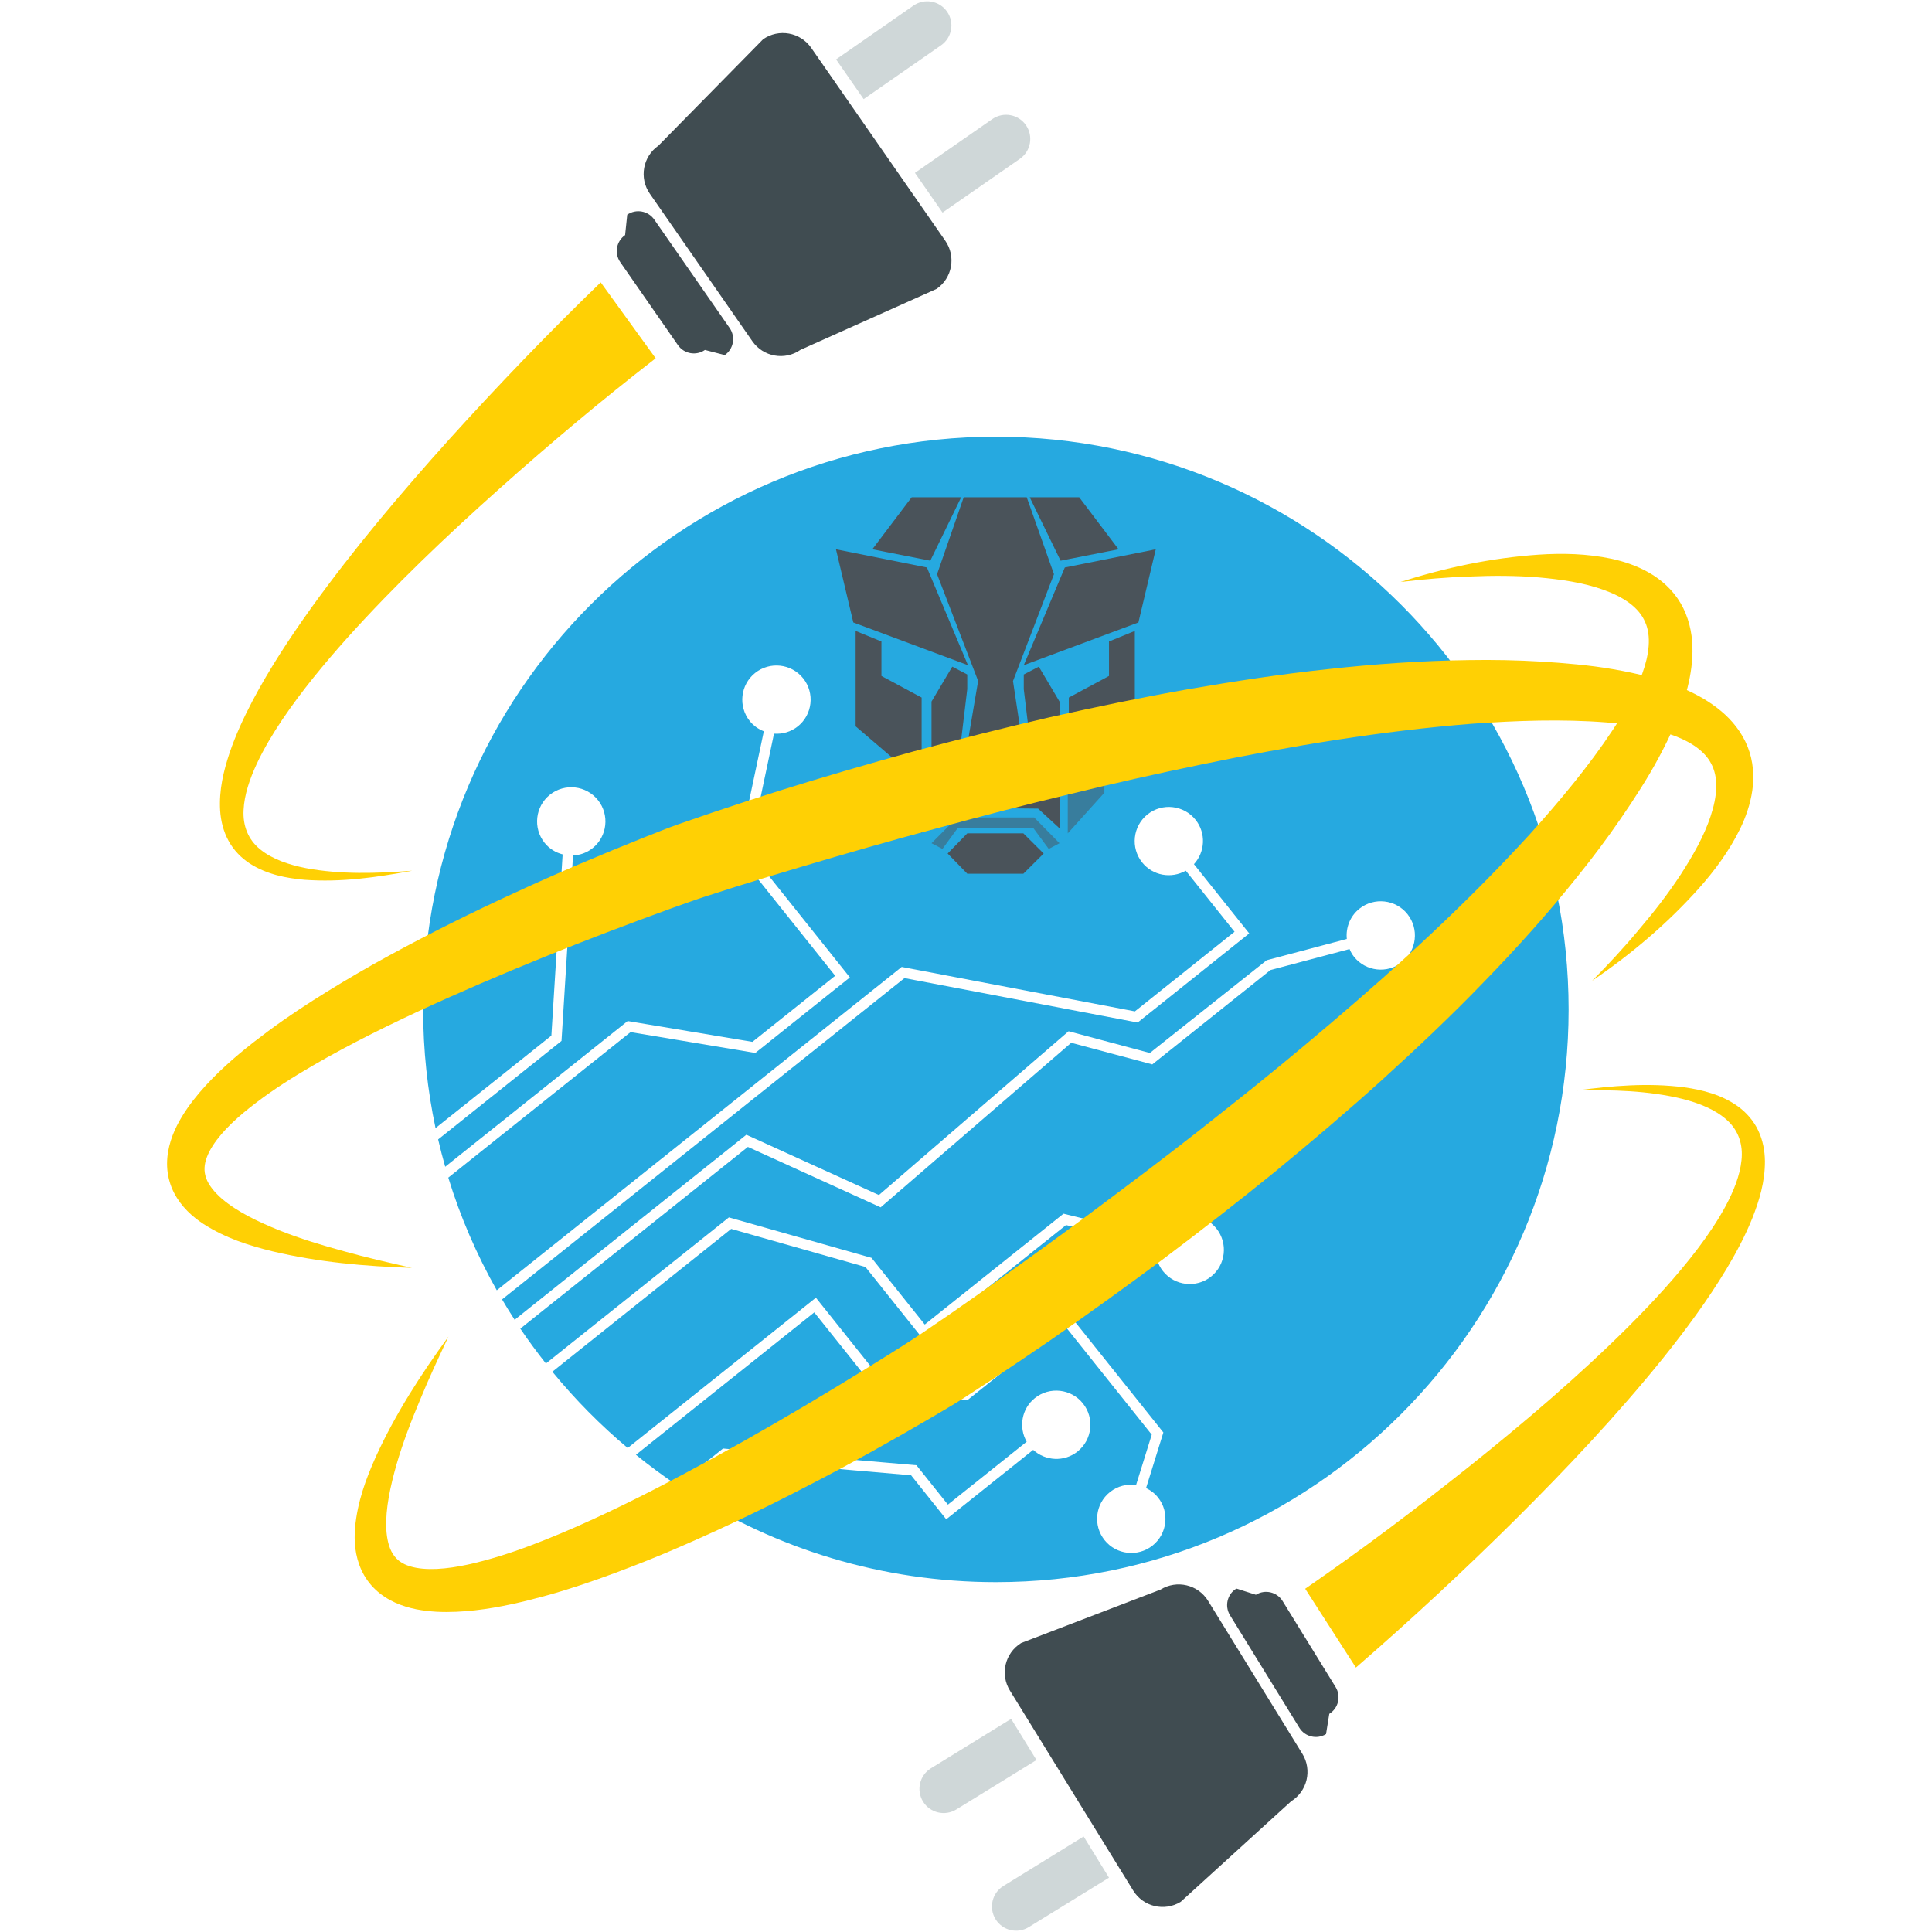 <?xml version="1.0" encoding="utf-8"?>
<!-- Generator: Adobe Illustrator 15.1.0, SVG Export Plug-In . SVG Version: 6.00 Build 0)  -->
<!DOCTYPE svg PUBLIC "-//W3C//DTD SVG 1.1//EN" "http://www.w3.org/Graphics/SVG/1.1/DTD/svg11.dtd">
<svg version="1.1" id="Layer_1" xmlns="http://www.w3.org/2000/svg" xmlns:xlink="http://www.w3.org/1999/xlink" x="0px" y="0px"
	 width="300px" height="300px" viewBox="0 0 300 300" enable-background="new 0 0 300 300" xml:space="preserve">
<g id="PUSH">
	<path id="BLUERADIAL" fill="#26A9E0" d="M154.637,67.811c-49.114,0-88.931,39.815-88.931,88.931c0,6.323,0.67,12.485,1.924,18.431
		l17.987-14.363l1.749-28.139c-1.071-0.279-2.067-0.875-2.809-1.804c-1.826-2.287-1.453-5.635,0.835-7.462
		c2.287-1.826,5.634-1.449,7.46,0.838c1.827,2.287,1.454,5.634-0.833,7.459c-0.901,0.72-1.966,1.085-3.038,1.139l-1.79,28.79
		l-19.156,15.298c0.332,1.429,0.697,2.842,1.097,4.242l28.334-22.626l19.373,3.234l12.849-10.262l-15.106-18.916l4.026-19.048
		c-0.829-0.329-1.594-0.85-2.189-1.595c-1.827-2.287-1.453-5.634,0.835-7.461c2.289-1.827,5.636-1.452,7.463,0.835
		c1.826,2.288,1.451,5.635-0.837,7.463c-1.085,0.866-2.406,1.221-3.692,1.128l-3.857,18.266l15.638,19.584L117.284,163.5
		l-19.372-3.237l-28.302,22.6c1.885,6.143,4.43,11.996,7.53,17.493l62.877-50.211l36.208,6.899l15.475-12.358l-7.573-9.485
		c-2.233,1.275-5.121,0.79-6.775-1.281c-1.825-2.287-1.452-5.634,0.833-7.459c2.288-1.826,5.636-1.451,7.462,0.837
		c1.653,2.071,1.487,4.999-0.252,6.891l8.585,10.753l-17.324,13.835l-36.209-6.9l-62.487,49.898
		c0.628,1.069,1.282,2.122,1.954,3.162l35.982-28.734l20.58,9.363l29.451-25.435l12.622,3.373l18.139-14.398l12.444-3.303
		c-0.177-1.739,0.494-3.528,1.956-4.696c2.286-1.827,5.634-1.451,7.46,0.837s1.453,5.634-0.832,7.46
		c-2.29,1.829-5.638,1.452-7.464-0.835c-0.298-0.373-0.517-0.781-0.697-1.199l-12.284,3.26l-18.347,14.65l-12.584-3.362
		l-29.592,25.556l-20.616-9.384l-35.338,28.22c1.251,1.86,2.587,3.656,3.972,5.414l28.416-22.69l22.146,6.284l8.267,10.353
		l21.547-17.209l14.718,3.588c0.333-0.803,0.842-1.541,1.564-2.12c2.289-1.826,5.635-1.452,7.462,0.836
		c1.826,2.287,1.453,5.635-0.835,7.462c-2.287,1.825-5.635,1.45-7.462-0.838c-0.884-1.107-1.241-2.46-1.127-3.77l-13.931-3.393
		l-22.192,17.723l-8.955-11.215l-20.842-5.913l-27.773,22.178c3.521,4.305,7.441,8.269,11.698,11.846l29.225-23.338l11.669,14.614
		l11.372-0.394l15.604-12.463l15.308,19.169l-2.688,8.636c0.699,0.333,1.341,0.81,1.854,1.453c1.827,2.288,1.451,5.636-0.836,7.461
		c-2.286,1.827-5.635,1.451-7.46-0.836c-1.826-2.288-1.453-5.636,0.832-7.46c1.188-0.948,2.66-1.293,4.06-1.093l2.434-7.821
		l-13.758-17.228l-14.758,11.784l-12.723,0.44l-11.165-13.982l-27.69,22.111c2.058,1.664,4.183,3.246,6.386,4.726l7.136-5.698
		l30.035,2.594l4.883,6.115l12.234-9.768c-1.278-2.23-0.795-5.123,1.273-6.775c2.29-1.828,5.638-1.453,7.464,0.835
		c1.826,2.287,1.45,5.635-0.837,7.462c-2.07,1.653-4.995,1.484-6.89-0.255l-13.5,10.78l-5.461-6.838l-28.695-2.479l-6.2,4.95
		c13.864,8.927,30.353,14.125,48.064,14.125c49.116,0,88.933-39.815,88.933-88.933C243.569,107.626,203.753,67.811,154.637,67.811z"
		/>
	<path fill="#404C51" d="M124.29,54.329c-2.431,1.693-5.776,1.091-7.466-1.343l-15.919-22.908c-1.692-2.433-1.089-5.777,1.341-7.468
		l16.255-16.522c2.433-1.689,5.776-1.088,7.466,1.344l20.82,29.959c1.69,2.434,1.089,5.775-1.345,7.465L124.29,54.329z"/>
	<path fill="#404C51" d="M109.463,54.341c-1.37,0.952-3.25,0.612-4.198-0.754l-8.953-12.881c-0.952-1.37-0.614-3.25,0.755-4.202
		l0.33-3.166c1.367-0.952,3.247-0.61,4.198,0.756l11.708,16.846c0.948,1.368,0.611,3.249-0.756,4.198L109.463,54.341z"/>
	<path fill="#CFD7D8" d="M134.109,15.389l12.011-8.351c1.704-1.181,2.126-3.522,0.943-5.225c-1.185-1.704-3.524-2.123-5.227-0.939
		l-12.011,8.345L134.109,15.389z"/>
	<path fill="#CFD7D8" d="M146.354,33.008l12.013-8.347c1.703-1.185,2.121-3.523,0.942-5.226c-1.187-1.704-3.528-2.125-5.229-0.941
		l-12.011,8.347L146.354,33.008z"/>
	<path fill="#404C51" d="M180.21,246.828c2.521-1.557,5.828-0.773,7.383,1.751l14.638,23.749c1.554,2.521,0.765,5.828-1.752,7.383
		l-17.138,15.604c-2.521,1.553-5.828,0.771-7.381-1.754l-19.144-31.055c-1.556-2.523-0.771-5.827,1.752-7.381L180.21,246.828z"/>
	<path fill="#404C51" d="M195.016,247.631c1.42-0.873,3.277-0.433,4.148,0.982l8.232,13.354c0.875,1.424,0.437,3.281-0.984,4.157
		l-0.504,3.143c-1.415,0.874-3.274,0.43-4.149-0.985l-10.763-17.464c-0.872-1.417-0.434-3.278,0.985-4.149L195.016,247.631z"/>
	<path fill="#CFD7D8" d="M168.267,285.171l-12.451,7.678c-1.768,1.085-2.316,3.4-1.228,5.164c1.087,1.768,3.401,2.314,5.167,1.226
		l12.45-7.672L168.267,285.171z"/>
	<path fill="#CFD7D8" d="M157.008,266.905l-12.453,7.674c-1.765,1.089-2.312,3.4-1.229,5.166c1.091,1.768,3.404,2.314,5.17,1.228
		l12.451-7.676L157.008,266.905z"/>
	<polygon fill="#4A535A" points="150.302,103.29 132.501,96.655 129.808,85.291 143.929,88.117 	"/>
	<polygon fill="#4A535A" points="158.971,103.29 176.772,96.655 179.465,85.291 165.344,88.117 	"/>
	<polygon fill="#4A535A" points="144.456,87.064 135.457,85.291 141.565,77.213 149.25,77.213 	"/>
	<polygon fill="#4A535A" points="164.686,87.064 173.686,85.291 167.576,77.213 159.891,77.213 	"/>
	<polygon fill="#4A535A" points="163.659,89.159 157.297,105.754 159.2,118.349 149.742,118.349 151.885,105.736 145.506,89.159 
		149.644,77.213 159.43,77.213 	"/>
	<polygon fill="#4A535A" points="136.869,104.964 143.11,108.316 143.11,121.55 132.861,112.781 132.861,97.969 136.869,99.611 	"/>
	<polygon fill="#4A535A" points="172.205,104.964 165.967,108.316 165.967,121.55 176.214,112.781 176.214,97.969 172.205,99.611 	
		"/>
	<polygon fill="#4A535A" points="161.303,103.519 158.971,104.733 158.971,107.016 160.434,119.159 157.306,122.339 
		154.582,122.363 151.86,122.339 148.735,119.159 150.195,107.016 150.195,104.733 147.865,103.519 144.645,108.94 144.645,128.619 
		147.97,125.563 154.582,125.493 161.195,125.563 164.521,128.619 164.521,108.94 	"/>
	<polygon fill="#4A535A" points="158.906,135.673 150.203,135.673 147.149,132.536 150.203,129.4 158.906,129.4 162.059,132.536 	
		"/>
	<polygon opacity="0.5" fill="#4A535A" points="143.11,129.4 137.427,123.094 137.427,118.792 143.11,122.504 	"/>
	<polygon opacity="0.5" fill="#4A535A" points="165.803,129.4 171.485,123.094 171.485,118.792 165.803,122.504 	"/>
	<polygon opacity="0.5" fill="#4A535A" points="160.482,128.619 148.684,128.619 146.343,131.821 144.645,130.936 148.626,126.937 
		160.58,126.937 164.521,130.936 162.847,131.821 	"/>
	<g id="YELLOWCABLES">
		<path fill="#FFD004" d="M217.471,90.372c6.893-2.22,14.037-3.733,21.427-4.245c3.699-0.246,7.475-0.17,11.35,0.638
			c1.932,0.42,3.895,1.072,5.789,2.146c1.886,1.064,3.71,2.67,4.932,4.761c1.223,2.084,1.77,4.485,1.83,6.705
			c0.07,2.235-0.256,4.343-0.743,6.328c-1.018,3.967-2.653,7.505-4.451,10.87c-0.452,0.842-0.917,1.669-1.395,2.486l-0.743,1.232
			l-0.717,1.154c-1.021,1.617-2.032,3.144-3.095,4.683c-2.106,3.065-4.33,6.032-6.648,8.908
			c-4.611,5.774-9.536,11.241-14.646,16.495c-5.085,5.281-10.413,10.291-15.808,15.202c-5.415,4.895-10.975,9.605-16.592,14.231
			c-5.655,4.583-11.384,9.058-17.19,13.429c-5.832,4.335-11.713,8.596-17.69,12.729c-2.996,2.059-6.007,4.092-9.044,6.1
			l-4.593,2.998c-0.912,0.591-1.627,1.006-2.438,1.491l-2.362,1.396c-6.299,3.684-12.651,7.234-19.137,10.57
			c-6.469,3.366-13.052,6.531-19.779,9.45c-3.358,1.474-6.776,2.832-10.233,4.122c-3.46,1.286-6.97,2.485-10.577,3.484
			c-3.607,0.995-7.288,1.875-11.157,2.313c-1.936,0.213-3.919,0.329-5.977,0.222c-2.051-0.124-4.22-0.431-6.388-1.399
			c-1.077-0.483-2.145-1.148-3.071-2.018c-0.928-0.865-1.686-1.932-2.198-3.047c-1.027-2.255-1.159-4.528-0.998-6.562
			c0.378-4.086,1.704-7.636,3.22-11.019c3.08-6.739,7.033-12.833,11.291-18.683c-1.533,3.277-3.07,6.538-4.425,9.861
			c-1.39,3.301-2.666,6.643-3.647,10.015c-0.948,3.359-1.721,6.813-1.587,9.945c0.073,1.548,0.403,2.966,1.025,3.933
			c0.616,0.969,1.458,1.542,2.653,1.916c2.418,0.745,5.773,0.431,8.973-0.263c3.242-0.711,6.525-1.751,9.765-2.972
			c6.488-2.453,12.877-5.471,19.172-8.688c12.583-6.473,24.899-13.711,36.942-21.264l2.242-1.426
			c0.716-0.469,1.54-0.988,2.131-1.389l4.392-2.996c2.928-2.025,5.841-4.082,8.74-6.159c5.811-4.143,11.586-8.34,17.276-12.643
			c5.715-4.268,11.373-8.612,16.935-13.059c5.601-4.404,11.094-8.931,16.502-13.536c10.82-9.205,21.267-18.829,30.745-29.193
			c4.693-5.219,9.19-10.589,12.971-16.302c1.863-2.824,3.507-5.761,4.56-8.702c1.072-2.932,1.433-5.845,0.458-8.011
			c-0.465-1.103-1.289-2.11-2.442-2.965c-1.148-0.855-2.573-1.542-4.104-2.083c-3.082-1.103-6.55-1.595-10.037-1.906
			c-3.503-0.286-7.074-0.292-10.646-0.135C224.646,89.63,221.061,89.947,217.471,90.372z"/>
		<path fill="#FFD004" d="M101.813,55.637c-8.586,6.657-16.141,13.023-24.341,20.316c-8.196,7.325-16.176,14.908-23.481,23.025
			c-3.637,4.063-7.113,8.266-10.124,12.714c-1.496,2.225-2.875,4.516-3.983,6.883c-1.096,2.356-1.951,4.827-2.061,7.211
			c-0.131,2.381,0.678,4.573,2.579,6.1c1.881,1.541,4.485,2.407,7.117,2.922c5.337,0.998,10.964,0.827,16.493,0.396
			c-5.463,1.026-11.026,1.833-16.74,1.408c-2.835-0.257-5.794-0.807-8.473-2.517c-1.32-0.856-2.519-2.068-3.313-3.538
			c-0.806-1.465-1.197-3.109-1.303-4.695c-0.194-3.198,0.541-6.18,1.473-8.972c0.955-2.797,2.181-5.437,3.518-7.99
			c2.692-5.098,5.835-9.861,9.135-14.478c6.631-9.211,13.925-17.833,21.457-26.21c7.571-8.374,15.319-16.439,23.513-24.365
			L101.813,55.637z"/>
		<path fill="#FFD004" d="M202.671,246.7c8.938-6.176,16.831-12.118,25.42-18.948c8.587-6.862,16.972-13.999,24.712-21.7
			c3.855-3.858,7.556-7.862,10.808-12.141c1.615-2.14,3.116-4.35,4.354-6.653c1.224-2.292,2.212-4.711,2.453-7.088
			c0.263-2.368-0.425-4.604-2.239-6.231c-1.792-1.641-4.345-2.65-6.945-3.307c-5.275-1.292-10.901-1.428-16.447-1.305
			c5.51-0.723,11.11-1.224,16.793-0.485c2.815,0.412,5.741,1.123,8.32,2.979c1.272,0.928,2.399,2.202,3.113,3.713
			c0.725,1.51,1.027,3.172,1.044,4.761c0.019,3.204-0.88,6.141-1.963,8.88c-1.105,2.74-2.476,5.306-3.953,7.782
			c-2.967,4.942-6.367,9.525-9.913,13.952c-7.13,8.836-14.886,17.046-22.867,24.995c-8.019,7.945-16.2,15.57-24.815,23.036
			L202.671,246.7z"/>
		<path fill="#FFD004" d="M247.236,152.286c5.986-4.071,11.574-8.777,16.519-14.291c2.469-2.769,4.729-5.794,6.475-9.347
			c0.854-1.781,1.548-3.729,1.866-5.885c0.319-2.141,0.173-4.568-0.725-6.816c-0.893-2.246-2.45-4.153-4.163-5.563
			c-1.721-1.431-3.584-2.469-5.449-3.304c-3.753-1.635-7.55-2.52-11.309-3.17c-0.94-0.161-1.879-0.304-2.818-0.427l-1.428-0.172
			l-1.353-0.143c-1.9-0.189-3.728-0.33-5.595-0.439c-3.715-0.221-7.419-0.29-11.113-0.23c-7.391,0.087-14.73,0.612-22.015,1.413
			c-7.291,0.767-14.517,1.89-21.707,3.124c-7.189,1.265-14.32,2.753-21.425,4.341c-7.09,1.643-14.141,3.411-21.157,5.304
			c-7.004,1.937-13.98,3.958-20.915,6.131c-3.464,1.098-6.917,2.223-10.37,3.384l-5.188,1.782c-1.028,0.354-1.793,0.665-2.675,1.004
			l-2.553,1.007c-6.778,2.705-13.482,5.533-20.101,8.597c-6.63,3.033-13.174,6.283-19.612,9.792
			c-3.226,1.744-6.398,3.606-9.541,5.537c-3.139,1.94-6.243,3.973-9.249,6.204c-3.003,2.232-5.958,4.597-8.683,7.378
			c-1.359,1.396-2.669,2.888-3.848,4.579c-1.163,1.692-2.254,3.594-2.823,5.897c-0.281,1.147-0.414,2.397-0.297,3.663
			c0.113,1.266,0.489,2.517,1.053,3.607c1.147,2.197,2.859,3.697,4.562,4.819c3.457,2.214,7.071,3.35,10.671,4.233
			c7.208,1.715,14.445,2.342,21.675,2.578c-3.526-0.807-7.042-1.597-10.498-2.569c-3.458-0.936-6.877-1.981-10.142-3.282
			c-3.23-1.313-6.43-2.827-8.82-4.858c-1.176-1.01-2.091-2.142-2.473-3.226c-0.385-1.082-0.319-2.1,0.12-3.271
			c0.899-2.365,3.209-4.818,5.723-6.916c2.553-2.12,5.392-4.072,8.346-5.876c5.924-3.608,12.23-6.794,18.638-9.782
			c12.84-5.946,26.121-11.212,39.48-16.069l2.502-0.89c0.809-0.279,1.727-0.609,2.406-0.828l5.062-1.622
			c3.396-1.065,6.81-2.101,10.23-3.108c6.838-2.038,13.699-4.014,20.591-5.856c6.878-1.885,13.782-3.677,20.709-5.333
			c6.918-1.708,13.862-3.261,20.82-4.695c13.91-2.876,27.924-5.2,41.926-6.308c7.002-0.494,14.001-0.739,20.83-0.21
			c3.375,0.265,6.702,0.775,9.668,1.752c2.971,0.956,5.49,2.464,6.602,4.563c0.583,1.044,0.871,2.314,0.836,3.749
			c-0.03,1.431-0.365,2.976-0.879,4.518c-1.026,3.108-2.77,6.147-4.669,9.089c-1.928,2.939-4.115,5.76-6.436,8.48
			C252.231,147.083,249.777,149.715,247.236,152.286z"/>
	</g>
</g>
</svg>
